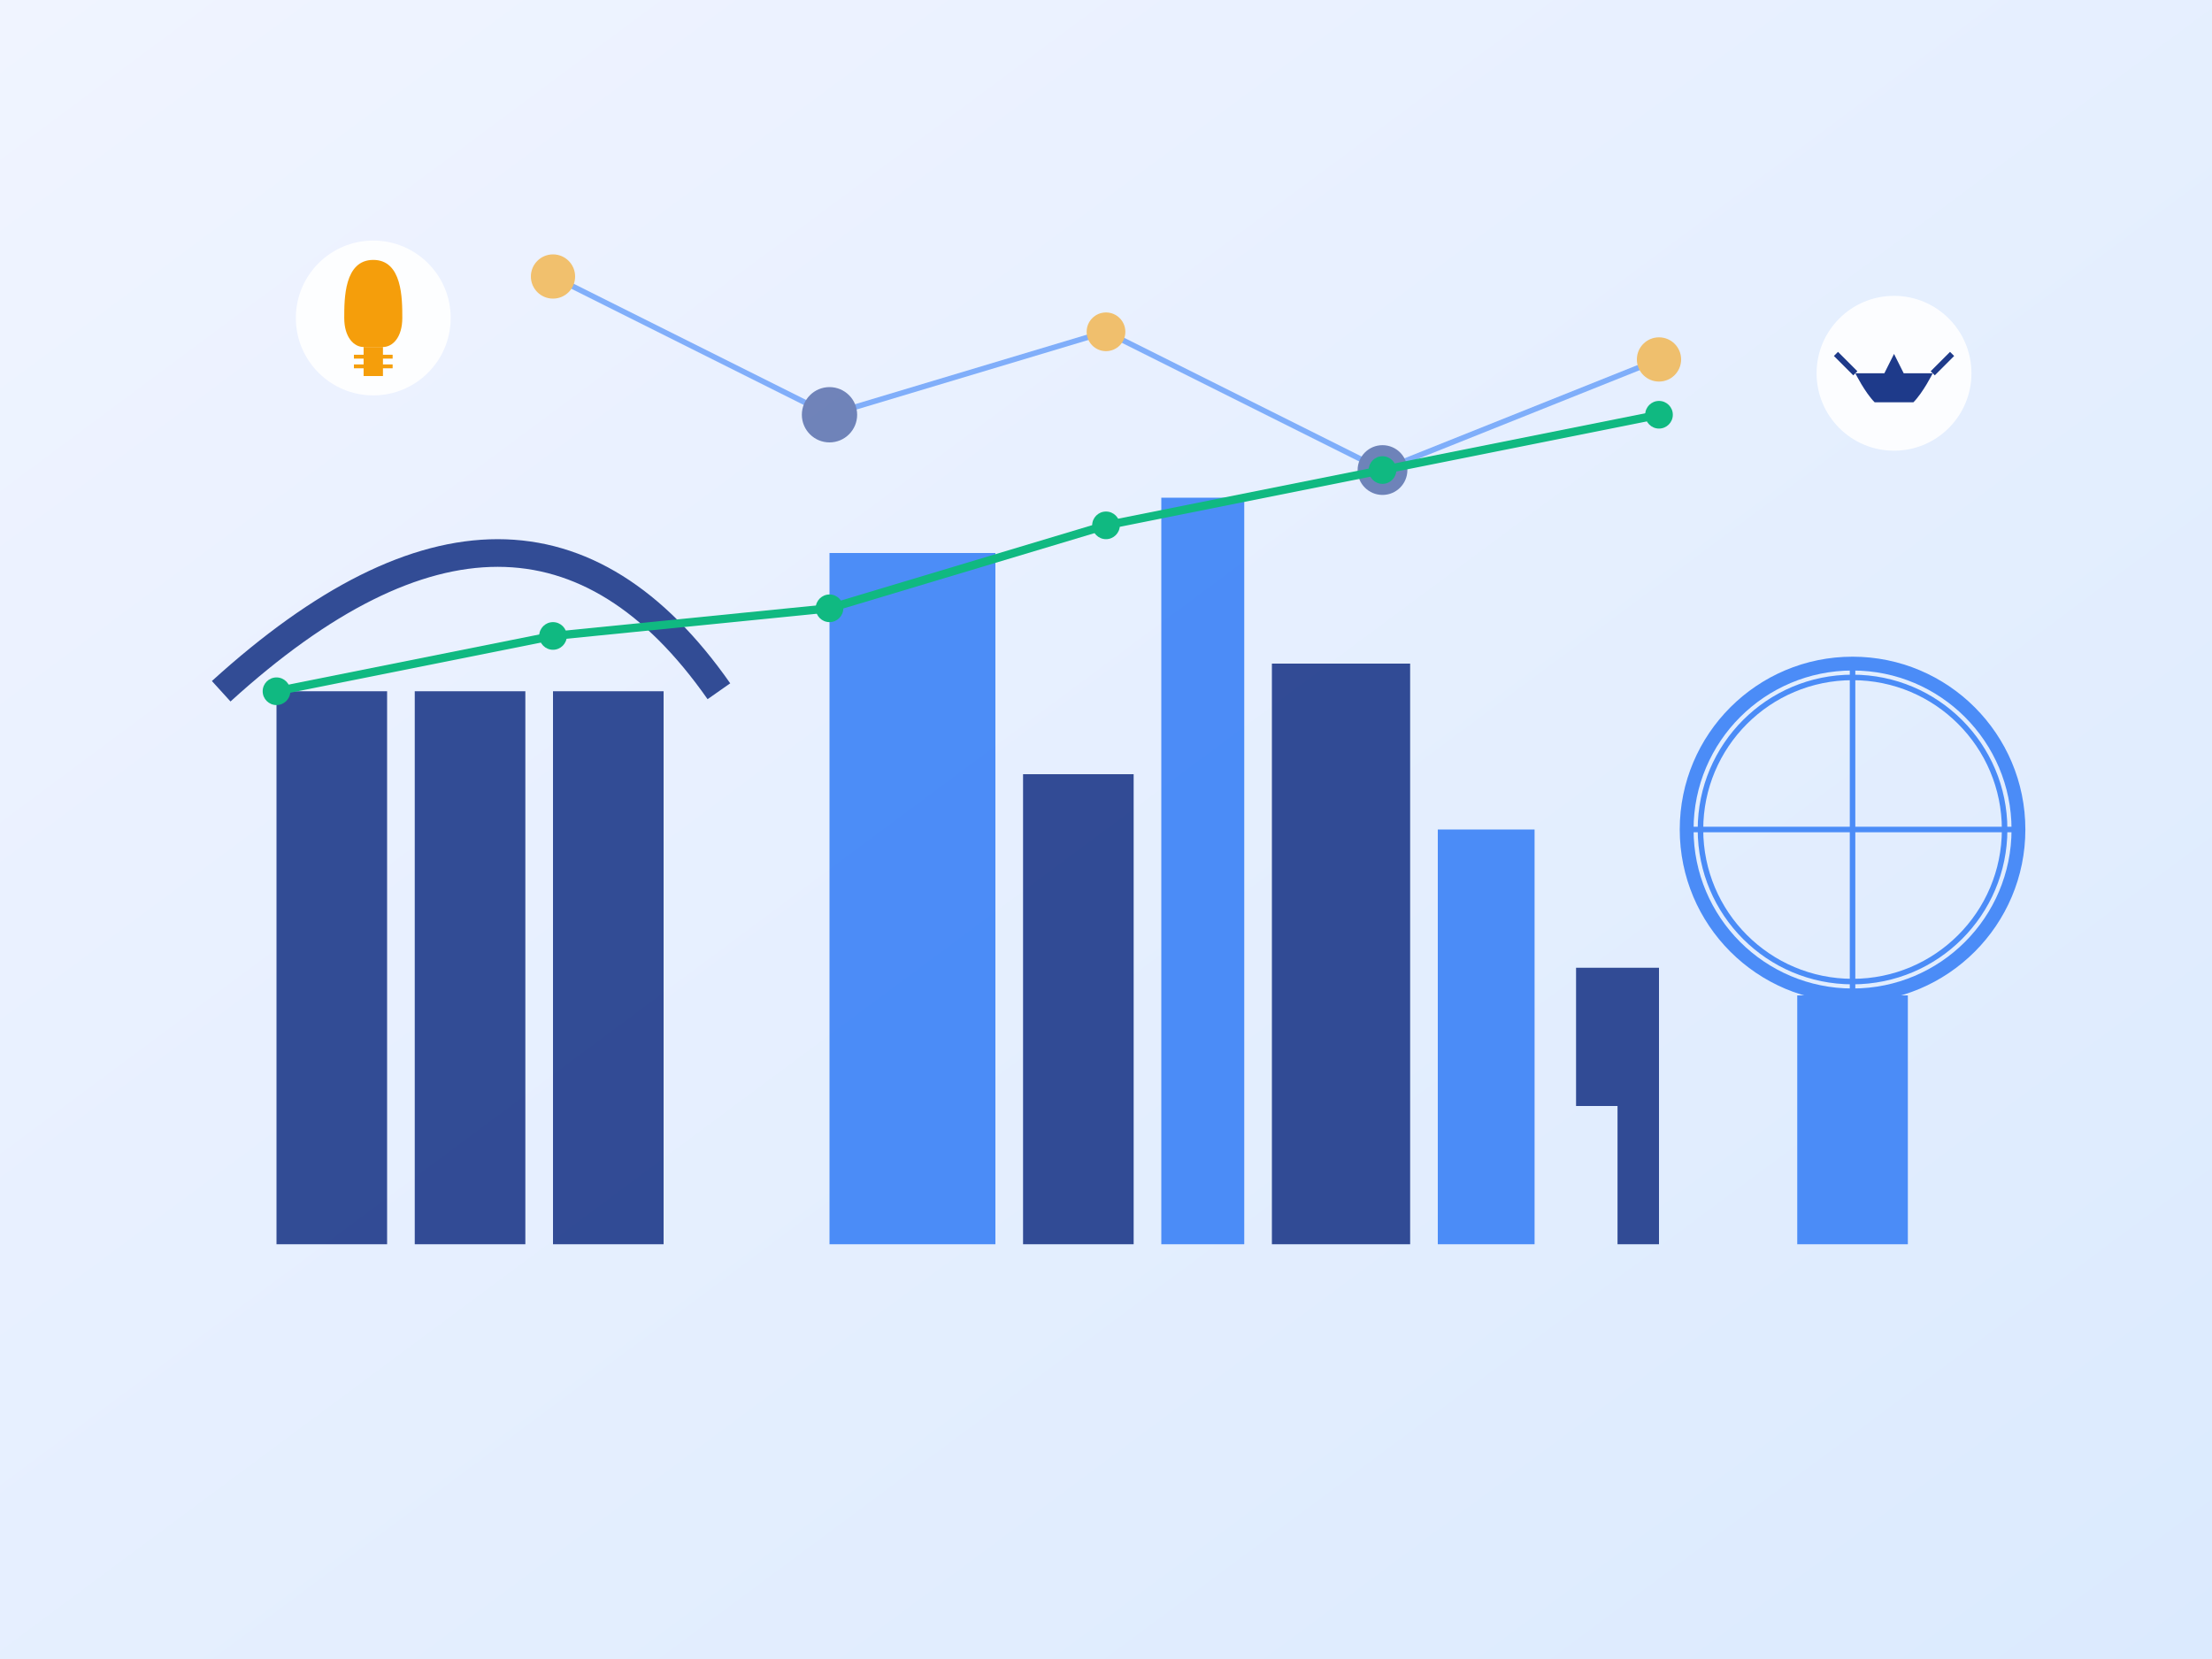<svg xmlns="http://www.w3.org/2000/svg" viewBox="0 0 800 600" width="800" height="600">
  <rect x="0" y="0" width="800" height="600" fill="#333333" stroke="none"/>
  <!-- Background Gradient -->
  <defs>
    <linearGradient id="bgGradient" x1="0%" y1="0%" x2="100%" y2="100%">
      <stop offset="0%" stop-color="#f0f4ff" />
      <stop offset="100%" stop-color="#dbeafe" />
    </linearGradient>
  </defs>
  
  <!-- Background -->
  <rect width="800" height="600" fill="url(#bgGradient)" />
  
  <!-- Building Silhouettes - Singapore Skyline -->
  <g opacity="0.9">
    <!-- Marina Bay Sands -->
    <rect x="100" y="250" width="40" height="200" fill="#1e3a8a" />
    <rect x="150" y="250" width="40" height="200" fill="#1e3a8a" />
    <rect x="200" y="250" width="40" height="200" fill="#1e3a8a" />
    <path d="M80 250 Q190 150 260 250" stroke="#1e3a8a" stroke-width="10" fill="none" />
    
    <!-- Central Business District Buildings -->
    <rect x="300" y="200" width="60" height="250" fill="#3b82f6" />
    <rect x="370" y="280" width="40" height="170" fill="#1e3a8a" />
    <rect x="420" y="180" width="30" height="270" fill="#3b82f6" />
    <rect x="460" y="240" width="50" height="210" fill="#1e3a8a" />
    <rect x="520" y="300" width="35" height="150" fill="#3b82f6" />
    <polygon points="570,350 600,350 600,450 585,450 585,400 570,400" fill="#1e3a8a" />
    
    <!-- Singapore Flyer -->
    <circle cx="670" cy="300" r="60" stroke="#3b82f6" stroke-width="5" fill="none" />
    <circle cx="670" cy="300" r="55" stroke="#3b82f6" stroke-width="2" fill="none" />
    <line x1="670" y1="240" x2="670" y2="360" stroke="#3b82f6" stroke-width="2" />
    <line x1="610" y1="300" x2="730" y2="300" stroke="#3b82f6" stroke-width="2" />
    <rect x="650" y="360" width="40" height="90" fill="#3b82f6" />
  </g>
  
  <!-- Abstract Data Elements -->
  <g opacity="0.6">
    <!-- Connection Lines -->
    <line x1="200" y1="100" x2="300" y2="150" stroke="#3b82f6" stroke-width="2" />
    <line x1="300" y1="150" x2="400" y2="120" stroke="#3b82f6" stroke-width="2" />
    <line x1="400" y1="120" x2="500" y2="170" stroke="#3b82f6" stroke-width="2" />
    <line x1="500" y1="170" x2="600" y2="130" stroke="#3b82f6" stroke-width="2" />
    
    <!-- Data Points -->
    <circle cx="200" cy="100" r="8" fill="#f59e0b" />
    <circle cx="300" cy="150" r="10" fill="#1e3a8a" />
    <circle cx="400" cy="120" r="7" fill="#f59e0b" />
    <circle cx="500" cy="170" r="9" fill="#1e3a8a" />
    <circle cx="600" cy="130" r="8" fill="#f59e0b" />
  </g>
  
  <!-- Growth Chart -->
  <g transform="translate(100, 150)">
    <path d="M0,100 L100,80 L200,70 L300,40 L400,20 L500,0" stroke="#10b981" stroke-width="3" fill="none" />
    <circle cx="0" cy="100" r="5" fill="#10b981" />
    <circle cx="100" cy="80" r="5" fill="#10b981" />
    <circle cx="200" cy="70" r="5" fill="#10b981" />
    <circle cx="300" cy="40" r="5" fill="#10b981" />
    <circle cx="400" cy="20" r="5" fill="#10b981" />
    <circle cx="500" cy="0" r="5" fill="#10b981" />
  </g>
  
  <!-- Business Icons -->
  <!-- Handshake Icon -->
  <g transform="translate(650, 100) scale(0.7)">
    <circle cx="50" cy="50" r="40" fill="white" opacity="0.9" />
    <path d="M30,50 L45,50 L50,40 L55,50 L70,50 C70,50 65,60 60,65 L40,65 C35,60 30,50 30,50Z" fill="#1e3a8a" />
    <line x1="30" y1="50" x2="20" y2="40" stroke="#1e3a8a" stroke-width="3" />
    <line x1="70" y1="50" x2="80" y2="40" stroke="#1e3a8a" stroke-width="3" />
  </g>
  
  <!-- Lightbulb Icon -->
  <g transform="translate(100, 80) scale(0.7)">
    <circle cx="50" cy="50" r="40" fill="white" opacity="0.9" />
    <path d="M50,20 C35,20 35,40 35,50 C35,60 40,65 45,65 L55,65 C60,65 65,60 65,50 C65,40 65,20 50,20Z" fill="#f59e0b" />
    <rect x="45" y="65" width="10" height="15" fill="#f59e0b" />
    <line x1="40" y1="70" x2="60" y2="70" stroke="#f59e0b" stroke-width="2" />
    <line x1="40" y1="75" x2="60" y2="75" stroke="#f59e0b" stroke-width="2" />
  </g>
</svg>
